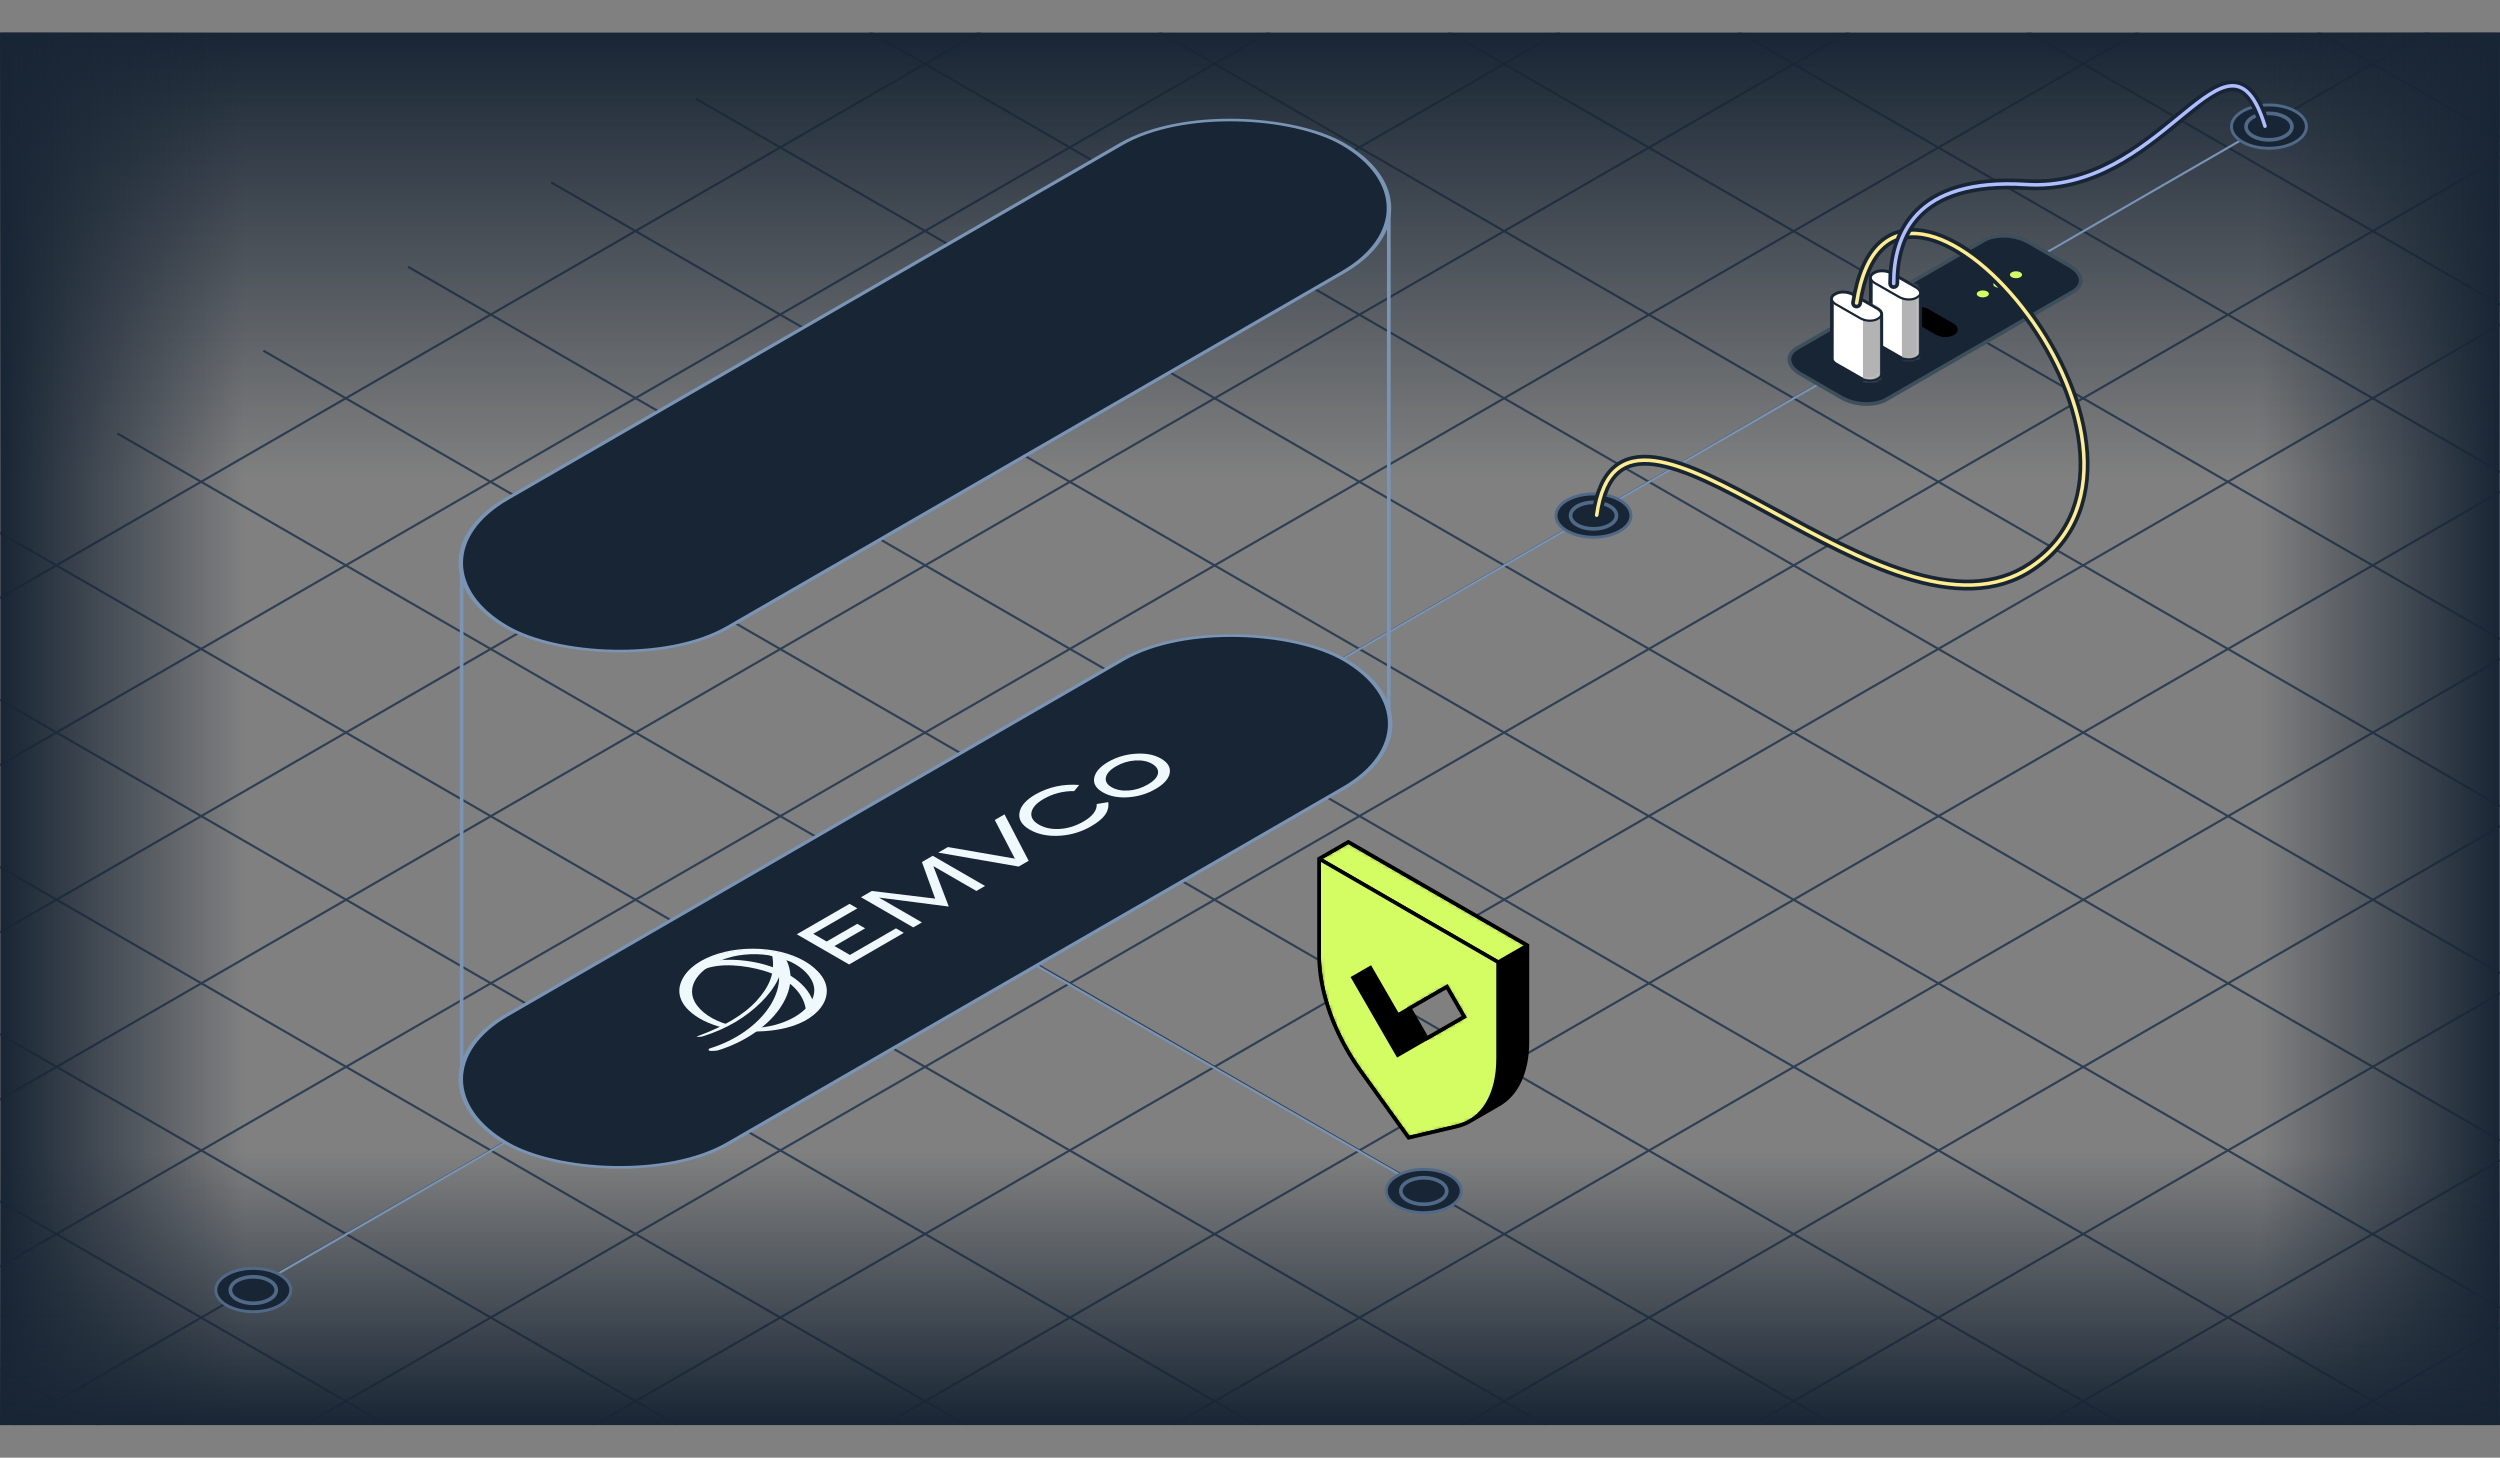 <svg width="614" height="358" viewBox="0 0 614 358" fill="none" xmlns="http://www.w3.org/2000/svg">
<rect x="0" y="0" width="614" height="358" fill="#808080" stroke="none"/>
<g clip-path="url(#clip0_15421_179359)">
<path d="M497.679 -140.479L-363.309 356.579" stroke="#2D3F53" stroke-width="0.531" stroke-miterlimit="10"/>
<path d="M533.202 -119.963L-327.719 377.095" stroke="#2D3F53" stroke-width="0.531" stroke-miterlimit="10"/>
<path d="M568.792 -99.444L-292.195 397.68" stroke="#2D3F53" stroke-width="0.531" stroke-miterlimit="10"/>
<path d="M604.315 -78.86L-256.605 418.198" stroke="#2D3F53" stroke-width="0.531" stroke-miterlimit="10"/>
<path d="M639.902 -58.344L-221.086 438.714" stroke="#2D3F53" stroke-width="0.531" stroke-miterlimit="10"/>
<path d="M675.429 -37.829L-185.492 459.229" stroke="#2D3F53" stroke-width="0.531" stroke-miterlimit="10"/>
<path d="M711.019 -17.309L-149.969 479.749" stroke="#2D3F53" stroke-width="0.531" stroke-miterlimit="10"/>
<path d="M746.542 3.207L-114.379 500.265" stroke="#2D3F53" stroke-width="0.531" stroke-miterlimit="10"/>
<path d="M782.132 23.724L-78.856 520.848" stroke="#2D3F53" stroke-width="0.531" stroke-miterlimit="10"/>
<path d="M817.651 44.307L-43.27 541.365" stroke="#2D3F53" stroke-width="0.531" stroke-miterlimit="10"/>
<path d="M853.241 64.825L-7.746 561.883" stroke="#2D3F53" stroke-width="0.531" stroke-miterlimit="10"/>
<path d="M888.765 85.339L27.777 582.397" stroke="#2D3F53" stroke-width="0.531" stroke-miterlimit="10"/>
<path d="M924.288 105.858L63.367 602.916" stroke="#2D3F53" stroke-width="0.531" stroke-miterlimit="10"/>
<path d="M959.878 126.378L98.891 623.436" stroke="#2D3F53" stroke-width="0.531" stroke-miterlimit="10"/>
<path d="M995.401 146.891L134.48 644.015" stroke="#2D3F53" stroke-width="0.531" stroke-miterlimit="10"/>
<path d="M1031 167.409L170.008 664.534" stroke="#2D3F53" stroke-width="0.531" stroke-miterlimit="10"/>
<path d="M1066.51 187.993L205.594 685.051" stroke="#2D3F53" stroke-width="0.531" stroke-miterlimit="10"/>
<path d="M1102.1 208.509L241.117 705.567" stroke="#2D3F53" stroke-width="0.531" stroke-miterlimit="10"/>
<path d="M1137.62 229.026L276.703 726.084" stroke="#2D3F53" stroke-width="0.531" stroke-miterlimit="10"/>
<path d="M1173.22 249.545L312.23 746.603" stroke="#2D3F53" stroke-width="0.531" stroke-miterlimit="10"/>
<path d="M1208.74 270.061L347.816 767.185" stroke="#2D3F53" stroke-width="0.531" stroke-miterlimit="10"/>
<path d="M1244.33 290.578L383.34 787.703" stroke="#2D3F53" stroke-width="0.531" stroke-miterlimit="10"/>
<path d="M1271.95 315.343L410.961 812.467" stroke="#2D3F53" stroke-width="0.531" stroke-miterlimit="10"/>
<path d="M1244.32 356.577L419.922 -119.36" stroke="#2D3F53" stroke-width="0.531" stroke-miterlimit="10"/>
<path d="M1273.94 333.67L454.449 -139.43" stroke="#2D3F53" stroke-width="0.531" stroke-miterlimit="10"/>
<path d="M1208.73 377.094L384.398 -98.842" stroke="#2D3F53" stroke-width="0.531" stroke-miterlimit="10"/>
<path d="M1173.21 397.679L348.547 -78.475" stroke="#2D3F53" stroke-width="0.531" stroke-miterlimit="10"/>
<path d="M1137.62 418.195L313.16 -57.815" stroke="#2D3F53" stroke-width="0.531" stroke-miterlimit="10"/>
<path d="M1102.1 438.712L277.496 -37.34" stroke="#2D3F53" stroke-width="0.531" stroke-miterlimit="10"/>
<path d="M1066.51 459.228L242.309 -16.631" stroke="#2D3F53" stroke-width="0.531" stroke-miterlimit="10"/>
<path d="M1030.99 479.746L206.785 3.924" stroke="#2D3F53" stroke-width="0.531" stroke-miterlimit="10"/>
<path d="M995.399 500.265L170.93 24.253" stroke="#2D3F53" stroke-width="0.531" stroke-miterlimit="10"/>
<path d="M959.871 520.848L135.402 44.81" stroke="#2D3F53" stroke-width="0.531" stroke-miterlimit="10"/>
<path d="M924.351 541.366L100.215 65.519" stroke="#2D3F53" stroke-width="0.531" stroke-miterlimit="10"/>
<path d="M888.762 561.88L64.691 86.135" stroke="#2D3F53" stroke-width="0.531" stroke-miterlimit="10"/>
<path d="M853.234 582.398L28.832 106.461" stroke="#2D3F53" stroke-width="0.531" stroke-miterlimit="10"/>
<path d="M817.649 602.914L-6.355 127.207" stroke="#2D3F53" stroke-width="0.531" stroke-miterlimit="10"/>
<path d="M782.129 623.435L-41.875 147.728" stroke="#2D3F53" stroke-width="0.531" stroke-miterlimit="10"/>
<path d="M746.535 644.017L-77.734 168.057" stroke="#2D3F53" stroke-width="0.531" stroke-miterlimit="10"/>
<path d="M711.016 664.532L-112.922 188.8" stroke="#2D3F53" stroke-width="0.531" stroke-miterlimit="10"/>
<path d="M675.422 685.05L-150.109 208.425" stroke="#2D3F53" stroke-width="0.531" stroke-miterlimit="10"/>
<path d="M639.903 705.569L-183.305 230.321" stroke="#2D3F53" stroke-width="0.531" stroke-miterlimit="10"/>
<path d="M604.308 726.084L-220.492 249.881" stroke="#2D3F53" stroke-width="0.531" stroke-miterlimit="10"/>
<path d="M568.789 746.6L-255.68 270.625" stroke="#2D3F53" stroke-width="0.531" stroke-miterlimit="10"/>
<path d="M520.316 758.785L-304.152 282.81" stroke="#2D3F53" stroke-width="0.531" stroke-miterlimit="10"/>
<path d="M497.675 787.702L-363.312 290.577" stroke="#2D3F53" stroke-width="0.531" stroke-miterlimit="10"/>
<path d="M467.198 810.478L-393.789 313.354" stroke="#2D3F53" stroke-width="0.531" stroke-miterlimit="10"/>
<rect x="623" y="117" width="632" height="109" transform="rotate(-180 623 117)" fill="url(#paint0_linear_15421_179359)"/>
<rect x="60" y="-53.63" width="458.955" height="59.896" transform="rotate(90 60 -53.63)" fill="url(#paint1_linear_15421_179359)"/>
<rect width="458.955" height="59.896" transform="matrix(4.37114e-08 1 1 -4.37114e-08 554 -53.63)" fill="url(#paint2_linear_15421_179359)"/>
<rect x="-9" y="283" width="632" height="67" fill="url(#paint3_linear_15421_179359)"/>
<path d="M66.953 313.577L556.786 30.72" stroke="#7994B4" stroke-width="0.544" stroke-miterlimit="10"/>
<path d="M350.546 292.397L254.387 237.06" stroke="#7994B4" stroke-width="0.544" stroke-miterlimit="10"/>
<rect x="0.786" width="237.533" height="62.913" rx="31.456" transform="matrix(0.866 -0.5 0.866 0.5 96.523 265.45)" fill="#182534" stroke="#7994B4" stroke-width="0.907"/>
<line x1="113.375" y1="141.29" x2="113.375" y2="262.88" stroke="#7994B4" stroke-width="0.907"/>
<line x1="341.09" y1="50.759" x2="341.09" y2="174.171" stroke="#7994B4" stroke-width="0.907"/>
<rect x="0.786" width="237.184" height="62.913" rx="31.456" transform="matrix(0.866 -0.5 0.866 0.5 96.523 138.651)" fill="#182534" stroke="#7994B4" stroke-width="0.907"/>
<g clip-path="url(#clip1_15421_179359)">
<path d="M221.973 229.114L208.533 236.873L195.691 229.459L208.644 221.981L210.57 223.093L199.743 229.344L203.02 231.236L210.548 226.89L212.475 228.002L204.947 232.348L208.733 234.534L220.047 228.002L221.973 229.114Z" fill="#EFF8FC"/>
<path d="M241.924 217.595L239.798 218.822L229.303 212.763L229.259 212.788L233.023 222.656L215.974 220.458L215.93 220.483L226.425 226.542L224.299 227.769L211.457 220.355L214.114 218.822L229.679 220.701L226.425 211.715L229.082 210.181L241.924 217.595Z" fill="#EFF8FC"/>
<path d="M246.708 200.006L252.641 211.408L250.184 212.827L230.434 209.401L232.803 208.034L249.254 210.884L244.316 201.387L246.708 200.006Z" fill="#EFF8FC"/>
<path d="M265.059 192.785L263.819 194.293C261.14 194.255 258.615 194.894 256.291 196.236C254.519 197.259 253.545 198.358 253.324 199.534C253.124 200.697 253.7 201.694 255.117 202.512C256.578 203.356 258.305 203.714 260.298 203.586C262.291 203.458 264.217 202.857 266.099 201.771C268.358 200.467 269.443 199.023 269.354 197.463L272.188 197.003C272.343 198.166 272.077 199.214 271.391 200.148C270.705 201.106 269.553 202.027 267.937 202.96C265.679 204.263 263.199 205.03 260.586 205.235C257.575 205.465 255.006 204.979 252.903 203.765C250.844 202.576 250.002 201.093 250.445 199.33C250.799 197.796 252.106 196.377 254.342 195.086C257.575 193.271 261.14 192.491 265.059 192.785Z" fill="#EFF8FC"/>
<path d="M285.143 186.306C286.937 187.342 287.623 188.607 287.225 190.141C286.871 191.445 285.741 192.659 283.793 193.784C281.844 194.909 279.719 195.573 277.46 195.778C274.826 196.021 272.611 195.612 270.818 194.576C269.047 193.554 268.382 192.276 268.803 190.755C269.18 189.412 270.309 188.198 272.213 187.099C274.095 186.012 276.198 185.36 278.523 185.143C281.18 184.913 283.394 185.296 285.143 186.306ZM282.929 187.585C281.8 186.933 280.405 186.664 278.745 186.779C277.084 186.894 275.556 187.367 274.095 188.211C272.634 189.054 271.814 189.962 271.615 190.921C271.416 191.879 271.881 192.685 272.988 193.324C274.139 193.988 275.556 194.27 277.173 194.155C278.789 194.04 280.383 193.554 281.889 192.685C283.372 191.828 284.214 190.933 284.391 189.988C284.568 189.067 284.081 188.249 282.929 187.585Z" fill="#EFF8FC"/>
<path d="M179.552 235.021C178.666 235.226 175.765 234.574 176.983 234.254C186.061 231.775 196.003 233.909 200.852 238.626C205.811 243.483 202.091 250.258 193.013 252.456C190.113 253.159 186.991 253.428 183.98 253.3L184.179 252.98L184.932 252.444C186.725 252.431 188.607 252.188 190.423 251.702C197.464 249.785 201.715 245.081 199.324 240.684C196.623 235.75 188.01 232.976 179.552 235.021Z" fill="#EFF8FC"/>
<path d="M178.798 251.638C175.011 250.577 171.978 248.519 170.627 246.052C168.236 241.629 172.509 236.938 179.528 235.034C180.768 234.701 177.823 234.024 176.96 234.267C168.081 236.683 163.941 243.061 169.1 248.084C171.137 250.078 174.148 251.536 177.602 252.405" fill="#EFF8FC"/>
<path d="M172.531 238.203C176.827 236.311 183.071 237.104 187.499 238.382C194.141 240.3 197.64 244.262 197.972 248.442C198.038 249.349 200.208 249.043 200.164 248.225C199.788 243.482 195.758 239.392 188.473 237.104C183.381 235.519 176.163 235.008 171.358 237.142C170.184 237.641 171.292 238.766 172.531 238.203Z" fill="#EFF8FC"/>
<path d="M172.512 254.552C178.711 252.635 183.472 249.605 186.97 246.103C190.314 242.741 193.148 238.319 191.598 234.433C191.509 234.203 189.561 234.228 189.605 234.458C190.557 238.996 188.83 242.473 185.819 245.796C182.52 249.414 177.339 252.303 171.294 254.488C170.63 254.744 172.202 254.654 172.512 254.552Z" fill="#EFF8FC"/>
<path d="M176.275 257.772C189.427 253.707 197.796 242.638 192.15 234.521C191.885 234.163 189.604 234.253 189.803 234.521C195.272 242.433 187.346 253.682 174.481 257.657C173.441 258.002 175.832 257.925 176.275 257.772Z" fill="#EFF8FC" stroke="#EFF8FC" stroke-width="0.416" stroke-miterlimit="10"/>
<path d="M189.072 234.662C189.072 234.662 191.397 235.007 193.832 236.055L194.12 234.968C194.12 234.968 190.135 233.46 189.271 234.214L189.072 234.662Z" fill="#EFF8FC"/>
<path d="M172.885 250.399C165.91 246.373 165.246 240.212 172.221 236.185C179.195 232.159 190.532 232.159 197.506 236.185C204.481 240.212 204.259 246.628 197.285 250.655" stroke="#EFF8FC" stroke-width="0.334" stroke-miterlimit="10"/>
</g>
<path d="M68.712 320.594C65.116 322.669 59.288 322.669 55.693 320.594C52.097 318.518 52.097 315.148 55.693 313.072C59.288 310.997 65.116 310.997 68.712 313.072C72.307 315.148 72.307 318.518 68.712 320.594Z" fill="#182534" stroke="#4F6987" stroke-width="0.726" stroke-miterlimit="10"/>
<path d="M62.207 320.09C65.32 320.09 67.843 318.632 67.843 316.833C67.843 315.034 65.32 313.576 62.207 313.576C59.094 313.576 56.57 315.034 56.57 316.833C56.57 318.632 59.094 320.09 62.207 320.09Z" fill="#182534" stroke="#4F6987" stroke-width="0.907" stroke-miterlimit="10"/>
<path d="M397.872 130.392C394.276 132.468 388.449 132.468 384.853 130.392C381.257 128.317 381.257 124.947 384.853 122.871C388.449 120.796 394.276 120.796 397.872 122.871C401.467 124.947 401.467 128.317 397.872 130.392Z" fill="#182534" stroke="#4F6987" stroke-width="0.726" stroke-miterlimit="10"/>
<path d="M391.367 129.889C394.48 129.889 397.004 128.431 397.004 126.632C397.004 124.833 394.48 123.375 391.367 123.375C388.254 123.375 385.73 124.833 385.73 126.632C385.73 128.431 388.254 129.889 391.367 129.889Z" fill="#182534" stroke="#4F6987" stroke-width="0.907" stroke-miterlimit="10"/>
<path d="M563.762 34.858C560.167 36.934 554.339 36.934 550.744 34.858C547.148 32.782 547.148 29.413 550.744 27.337C554.339 25.261 560.167 25.261 563.762 27.337C567.358 29.413 567.358 32.782 563.762 34.858Z" fill="#182534" stroke="#4F6987" stroke-width="0.726" stroke-miterlimit="10"/>
<path d="M557.262 34.355C560.375 34.355 562.898 32.896 562.898 31.098C562.898 29.299 560.375 27.841 557.262 27.841C554.149 27.841 551.625 29.299 551.625 31.098C551.625 32.896 554.149 34.355 557.262 34.355Z" fill="#182534" stroke="#4F6987" stroke-width="0.907" stroke-miterlimit="10"/>
<path d="M356.184 296.275C352.589 298.351 346.761 298.351 343.165 296.275C339.57 294.2 339.57 290.83 343.165 288.754C346.761 286.678 352.589 286.678 356.184 288.754C359.78 290.83 359.78 294.2 356.184 296.275Z" fill="#182534" stroke="#4F6987" stroke-width="0.726" stroke-miterlimit="10"/>
<path d="M349.68 295.772C352.792 295.772 355.316 294.313 355.316 292.515C355.316 290.716 352.792 289.258 349.68 289.258C346.567 289.258 344.043 290.716 344.043 292.515C344.043 294.313 346.567 295.772 349.68 295.772Z" fill="#182534" stroke="#4F6987" stroke-width="0.907" stroke-miterlimit="10"/>
<path d="M442.156 91.822L452.301 97.679C455.54 99.55 460.435 99.751 463.241 98.131L509.135 71.635C511.94 70.016 511.589 67.187 508.35 65.317L498.204 59.459C494.965 57.589 490.07 57.388 487.265 59.007L441.371 85.503C438.565 87.123 438.917 89.951 442.156 91.822Z" fill="#182534" stroke="#3D4F5B" stroke-width="0.907" stroke-miterlimit="10"/>
<path d="M479.602 82.145L479.885 81.981C480.929 81.378 480.802 80.32 479.593 79.622L473.607 76.164C472.398 75.466 470.569 75.388 469.524 75.995L469.242 76.159C468.197 76.762 468.325 77.82 469.534 78.518L475.519 81.976C476.728 82.674 478.557 82.751 479.602 82.145Z" fill="black" stroke="black" stroke-width="0.477" stroke-miterlimit="10"/>
<path d="M470.403 87.455L470.686 87.291C471.73 86.689 471.602 85.63 470.394 84.933L464.408 81.475C463.199 80.776 461.37 80.699 460.325 81.306L460.042 81.47C458.998 82.072 459.125 83.13 460.334 83.829L466.32 87.287C467.529 87.984 469.358 88.062 470.403 87.455Z" fill="black" stroke="black" stroke-width="0.477" stroke-miterlimit="10"/>
<path d="M461.207 92.765L461.49 92.601C462.535 91.998 462.407 90.94 461.198 90.242L455.213 86.784C454.004 86.086 452.175 86.008 451.13 86.615L450.847 86.779C449.802 87.382 449.93 88.44 451.139 89.138L457.124 92.596C458.333 93.294 460.163 93.372 461.207 92.765Z" fill="black" stroke="black" stroke-width="0.477" stroke-miterlimit="10"/>
<path d="M486.979 73.04C487.801 73.04 488.467 72.656 488.467 72.183C488.467 71.709 487.801 71.325 486.979 71.325C486.158 71.325 485.492 71.709 485.492 72.183C485.492 72.656 486.158 73.04 486.979 73.04Z" fill="#D4FC63"/>
<path d="M491.046 70.691C491.867 70.691 492.533 70.307 492.533 69.833C492.533 69.36 491.867 68.976 491.046 68.976C490.224 68.976 489.559 69.36 489.559 69.833C489.559 70.307 490.224 70.691 491.046 70.691Z" fill="#D4FC63"/>
<path d="M495.128 68.336C495.949 68.336 496.615 67.952 496.615 67.479C496.615 67.005 495.949 66.621 495.128 66.621C494.306 66.621 493.641 67.005 493.641 67.479C493.641 67.952 494.306 68.336 495.128 68.336Z" fill="#D4FC63"/>
<path d="M459.478 67.991C459.547 67.681 459.772 67.394 460.168 67.171L460.453 67.007C461.507 66.406 463.352 66.479 464.571 67.176L470.608 70.628C471.311 71.029 471.647 71.548 471.611 72.031V86.78C471.588 87.139 471.358 87.486 470.902 87.741L470.617 87.905C469.563 88.506 467.718 88.433 466.499 87.736L460.462 84.284C459.768 83.887 459.427 83.373 459.459 82.894L459.478 67.987V67.991Z" fill="white" stroke="#182534" stroke-width="0.907" stroke-miterlimit="10"/>
<mask id="mask0_15421_179359" style="mask-type:alpha" maskUnits="userSpaceOnUse" x="459" y="66" width="13" height="23">
<path d="M459.474 67.991C459.543 67.681 459.768 67.394 460.164 67.171L460.449 67.007C461.503 66.406 463.348 66.479 464.567 67.176L470.604 70.628C471.308 71.029 471.643 71.548 471.607 72.031V86.78C471.584 87.139 471.354 87.486 470.898 87.741L470.613 87.905C469.559 88.506 467.714 88.433 466.495 87.736L460.459 84.284C459.764 83.887 459.423 83.373 459.456 82.894L459.474 67.987V67.991Z" fill="white"/>
</mask>
<g mask="url(#mask0_15421_179359)">
<rect x="467.109" y="69.258" width="4.503" height="19.497" fill="#B3B3B3"/>
</g>
<path d="M459.478 67.991C459.547 67.681 459.772 67.394 460.168 67.171L460.453 67.007C461.507 66.406 463.352 66.479 464.571 67.176L470.608 70.628C471.311 71.029 471.647 71.548 471.611 72.031V86.78C471.588 87.139 471.358 87.486 470.902 87.741L470.617 87.905C469.563 88.506 467.718 88.433 466.499 87.736L460.462 84.284C459.768 83.887 459.427 83.373 459.459 82.894L459.478 67.987V67.991Z" stroke="#182534" stroke-width="0.544" stroke-miterlimit="10"/>
<path d="M470.616 73.147L470.901 72.983C471.954 72.382 471.826 71.325 470.606 70.628L464.57 67.176C463.351 66.479 461.506 66.401 460.452 67.007L460.167 67.171C459.113 67.772 459.242 68.829 460.461 69.526L466.498 72.978C467.717 73.675 469.562 73.753 470.616 73.147Z" fill="white" stroke="#182534" stroke-width="0.544" stroke-miterlimit="10"/>
<path d="M449.915 73.202C449.984 72.892 450.21 72.605 450.605 72.382L450.891 72.218C451.944 71.617 453.789 71.69 455.009 72.387L461.045 75.839C461.749 76.24 462.085 76.759 462.048 77.242V91.991C462.025 92.35 461.795 92.697 461.34 92.952L461.054 93.116C460.001 93.717 458.156 93.644 456.936 92.947L450.9 89.495C450.205 89.098 449.865 88.584 449.897 88.105L449.915 73.198V73.202Z" fill="white" stroke="#182534" stroke-width="0.907" stroke-miterlimit="10"/>
<mask id="mask1_15421_179359" style="mask-type:alpha" maskUnits="userSpaceOnUse" x="449" y="71" width="14" height="23">
<path d="M449.911 73.202C449.98 72.892 450.206 72.605 450.602 72.382L450.887 72.218C451.94 71.617 453.785 71.69 455.005 72.387L461.041 75.839C461.745 76.24 462.081 76.759 462.044 77.242V91.991C462.021 92.35 461.791 92.697 461.336 92.952L461.05 93.116C459.997 93.717 458.152 93.644 456.932 92.947L450.896 89.495C450.201 89.098 449.861 88.584 449.893 88.105L449.911 73.198V73.202Z" fill="white"/>
</mask>
<g mask="url(#mask1_15421_179359)">
<rect x="457.547" y="74.469" width="4.503" height="19.497" fill="#B3B3B3"/>
</g>
<path d="M449.915 73.202C449.984 72.892 450.21 72.605 450.605 72.382L450.891 72.218C451.944 71.617 453.789 71.69 455.009 72.387L461.045 75.839C461.749 76.24 462.085 76.759 462.048 77.242V91.991C462.025 92.35 461.795 92.697 461.34 92.952L461.054 93.116C460.001 93.717 458.156 93.644 456.936 92.947L450.9 89.495C450.205 89.098 449.865 88.584 449.897 88.105L449.915 73.198V73.202Z" stroke="#182534" stroke-width="0.544" stroke-miterlimit="10"/>
<path d="M461.053 78.358L461.338 78.194C462.392 77.593 462.263 76.536 461.044 75.839L455.007 72.387C453.788 71.69 451.943 71.612 450.89 72.218L450.604 72.382C449.551 72.983 449.679 74.04 450.899 74.737L456.935 78.189C458.154 78.886 459.999 78.964 461.053 78.358Z" fill="white" stroke="#182534" stroke-width="0.544" stroke-miterlimit="10"/>
<g clip-path="url(#clip2_15421_179359)">
<path d="M353.133 219.479L331.143 206.781L323.969 210.915V234.582C323.969 243.527 327.738 254.088 334.069 262.895L345.959 279.422L357.849 276.626C358.978 276.357 360.02 275.94 360.975 275.384L368.149 271.25C372.57 268.688 375.123 263.19 375.123 255.843V232.176L353.124 219.479H353.133ZM354.705 252.534L350.458 254.983L346.211 247.635L355.356 242.355L359.603 249.711L354.705 252.542V252.534Z" fill="black"/>
<mask id="mask2_15421_179359" style="mask-type:luminance" maskUnits="userSpaceOnUse" x="323" y="206" width="53" height="74">
<path d="M353.129 219.478L331.139 206.78L323.965 210.914V234.581C323.965 243.526 327.734 254.087 334.065 262.894L345.955 279.421L357.845 276.625C358.974 276.356 360.016 275.939 360.972 275.383L368.145 271.249C372.566 268.687 375.119 263.189 375.119 255.842V232.175L353.12 219.478H353.129ZM354.701 252.533L350.454 254.982L346.207 247.634L355.352 242.354L359.599 249.71L354.701 252.541V252.533Z" fill="white"/>
</mask>
<g mask="url(#mask2_15421_179359)">
<path d="M323.965 210.914L331.139 206.78L375.128 232.175L367.963 236.318L323.965 210.914Z" fill="#D4FC63" stroke="black" stroke-width="0.907" stroke-miterlimit="10"/>
<path d="M345.964 223.62L323.965 210.914V234.581C323.965 243.526 327.734 254.087 334.065 262.894L345.955 279.421L357.845 276.625C364.176 275.131 367.946 268.93 367.946 259.984V236.318L345.947 223.62H345.964ZM347.536 256.675L343.289 259.124L332.32 240.13L336.567 237.681L343.289 249.319L355.361 242.354L359.608 249.71L347.536 256.675Z" fill="#D4FC63" stroke="black" stroke-width="0.907" stroke-miterlimit="10"/>
</g>
<path d="M353.133 219.479L331.143 206.781L323.969 210.915V234.582C323.969 243.527 327.738 254.088 334.069 262.895L345.959 279.422L357.849 276.626C358.978 276.357 360.02 275.94 360.975 275.384L368.149 271.25C372.57 268.688 375.123 263.19 375.123 255.843V232.176L353.124 219.479H353.133ZM354.705 252.534L350.458 254.983L346.211 247.635L355.356 242.355L359.603 249.711L354.705 252.542V252.534Z" stroke="black" stroke-width="0.907" stroke-miterlimit="10"/>
</g>
<path d="M392.148 126.526C398.228 82.232 463.37 163.214 498.974 139.119C541.964 110.024 464.234 20.135 455.983 74.416" stroke="#FFEC8C" stroke-width="0.907" stroke-linecap="round"/>
<path d="M499.468 139.854C510.559 132.348 513.831 120.906 512.432 108.997C511.038 97.124 505.007 84.708 497.39 74.954C493.578 70.072 489.35 65.833 485.074 62.65C480.807 59.474 476.443 57.312 472.364 56.657C468.253 55.997 464.415 56.87 461.349 59.773C458.317 62.643 456.149 67.397 455.102 74.282C455.028 74.767 455.362 75.219 455.846 75.293C456.331 75.367 456.784 75.034 456.858 74.549C457.874 67.864 459.939 63.553 462.57 61.062C465.166 58.604 468.418 57.822 472.083 58.41C475.779 59.004 479.877 60.995 484.013 64.075C488.141 67.147 492.258 71.268 495.991 76.047C503.465 85.618 509.322 97.737 510.668 109.204C512.011 120.636 508.878 131.342 498.473 138.383C489.903 144.183 479.485 143.719 468.379 140.24C457.77 136.916 446.721 130.9 436.361 125.257L436.312 125.231C435.843 124.975 435.376 124.721 434.911 124.468C429.54 121.545 424.37 118.764 419.597 116.59C414.833 114.42 410.402 112.826 406.51 112.315C402.607 111.802 399.136 112.369 396.445 114.662C393.775 116.936 392.039 120.767 391.266 126.405C391.199 126.89 391.539 127.338 392.025 127.405C392.51 127.472 392.958 127.132 393.025 126.646C393.771 121.21 395.401 117.883 397.596 116.014C399.77 114.162 402.664 113.601 406.279 114.075C409.906 114.551 414.146 116.059 418.861 118.206C423.568 120.35 428.685 123.101 434.062 126.027C434.516 126.275 434.973 126.523 435.431 126.773L435.539 126.831L435.561 126.844C445.873 132.461 457.062 138.555 467.848 141.934C479.16 145.478 490.236 146.102 499.468 139.854Z" fill="#FFEC8C" stroke="#182534" stroke-width="0.907" stroke-linecap="round"/>
<path d="M465.098 69.64C465.098 57.915 470.222 43.585 497.666 45.322C531.972 47.493 547.171 1.463 556.29 30.992" stroke="#AEBDFF" stroke-width="0.907" stroke-linecap="round"/>
<path d="M497.607 46.208C514.266 47.262 526.5 37.202 535.533 29.774L535.571 29.743C536.05 29.349 536.52 28.962 536.982 28.585C539.292 26.696 541.362 25.057 543.248 23.873C545.146 22.682 546.752 22.021 548.139 21.965C549.455 21.913 550.681 22.403 551.884 23.798C553.121 25.233 554.312 27.606 555.438 31.253C555.583 31.722 556.08 31.984 556.549 31.84C557.017 31.695 557.28 31.198 557.135 30.73C555.982 26.994 554.702 24.347 553.229 22.638C551.721 20.89 549.996 20.115 548.069 20.191C546.212 20.265 544.284 21.127 542.304 22.37C540.312 23.62 538.162 25.326 535.858 27.21C535.408 27.578 534.952 27.953 534.488 28.334L534.484 28.337C525.376 35.823 513.645 45.444 497.719 44.436C483.852 43.558 475.41 46.728 470.451 51.813C465.508 56.882 464.207 63.672 464.207 69.64C464.207 70.13 464.604 70.527 465.094 70.527C465.585 70.527 465.982 70.13 465.982 69.64C465.982 63.883 467.243 57.645 471.723 53.052C476.187 48.475 484.03 45.349 497.607 46.208Z" fill="#AEBDFF" stroke="#182534" stroke-width="0.907" stroke-linecap="round"/>
</g>
<defs>
<linearGradient id="paint0_linear_15421_179359" x1="939" y1="117" x2="939" y2="226" gradientUnits="userSpaceOnUse">
<stop stop-color="#182534" stop-opacity="0"/>
<stop offset="1" stop-color="#182534"/>
</linearGradient>
<linearGradient id="paint1_linear_15421_179359" x1="289.477" y1="-53.63" x2="289.477" y2="6.266" gradientUnits="userSpaceOnUse">
<stop stop-color="#182534" stop-opacity="0"/>
<stop offset="1" stop-color="#182534"/>
</linearGradient>
<linearGradient id="paint2_linear_15421_179359" x1="229.477" y1="1.123" x2="229.477" y2="59.896" gradientUnits="userSpaceOnUse">
<stop stop-color="#182534" stop-opacity="0"/>
<stop offset="1" stop-color="#182534"/>
</linearGradient>
<linearGradient id="paint3_linear_15421_179359" x1="307" y1="283" x2="307" y2="350" gradientUnits="userSpaceOnUse">
<stop stop-color="#182534" stop-opacity="0"/>
<stop offset="1" stop-color="#182534"/>
</linearGradient>
<clipPath id="clip0_15421_179359">
<rect width="614" height="342" fill="white" transform="translate(0 8)"/>
</clipPath>
<clipPath id="clip1_15421_179359">
<rect width="140.614" height="32.81" fill="white" transform="matrix(0.866 -0.5 0.866 0.5 152.871 246.333)"/>
</clipPath>
<clipPath id="clip2_15421_179359">
<rect width="52.9" height="73.64" fill="white" transform="translate(323.098 206.277)"/>
</clipPath>
</defs>
</svg>
